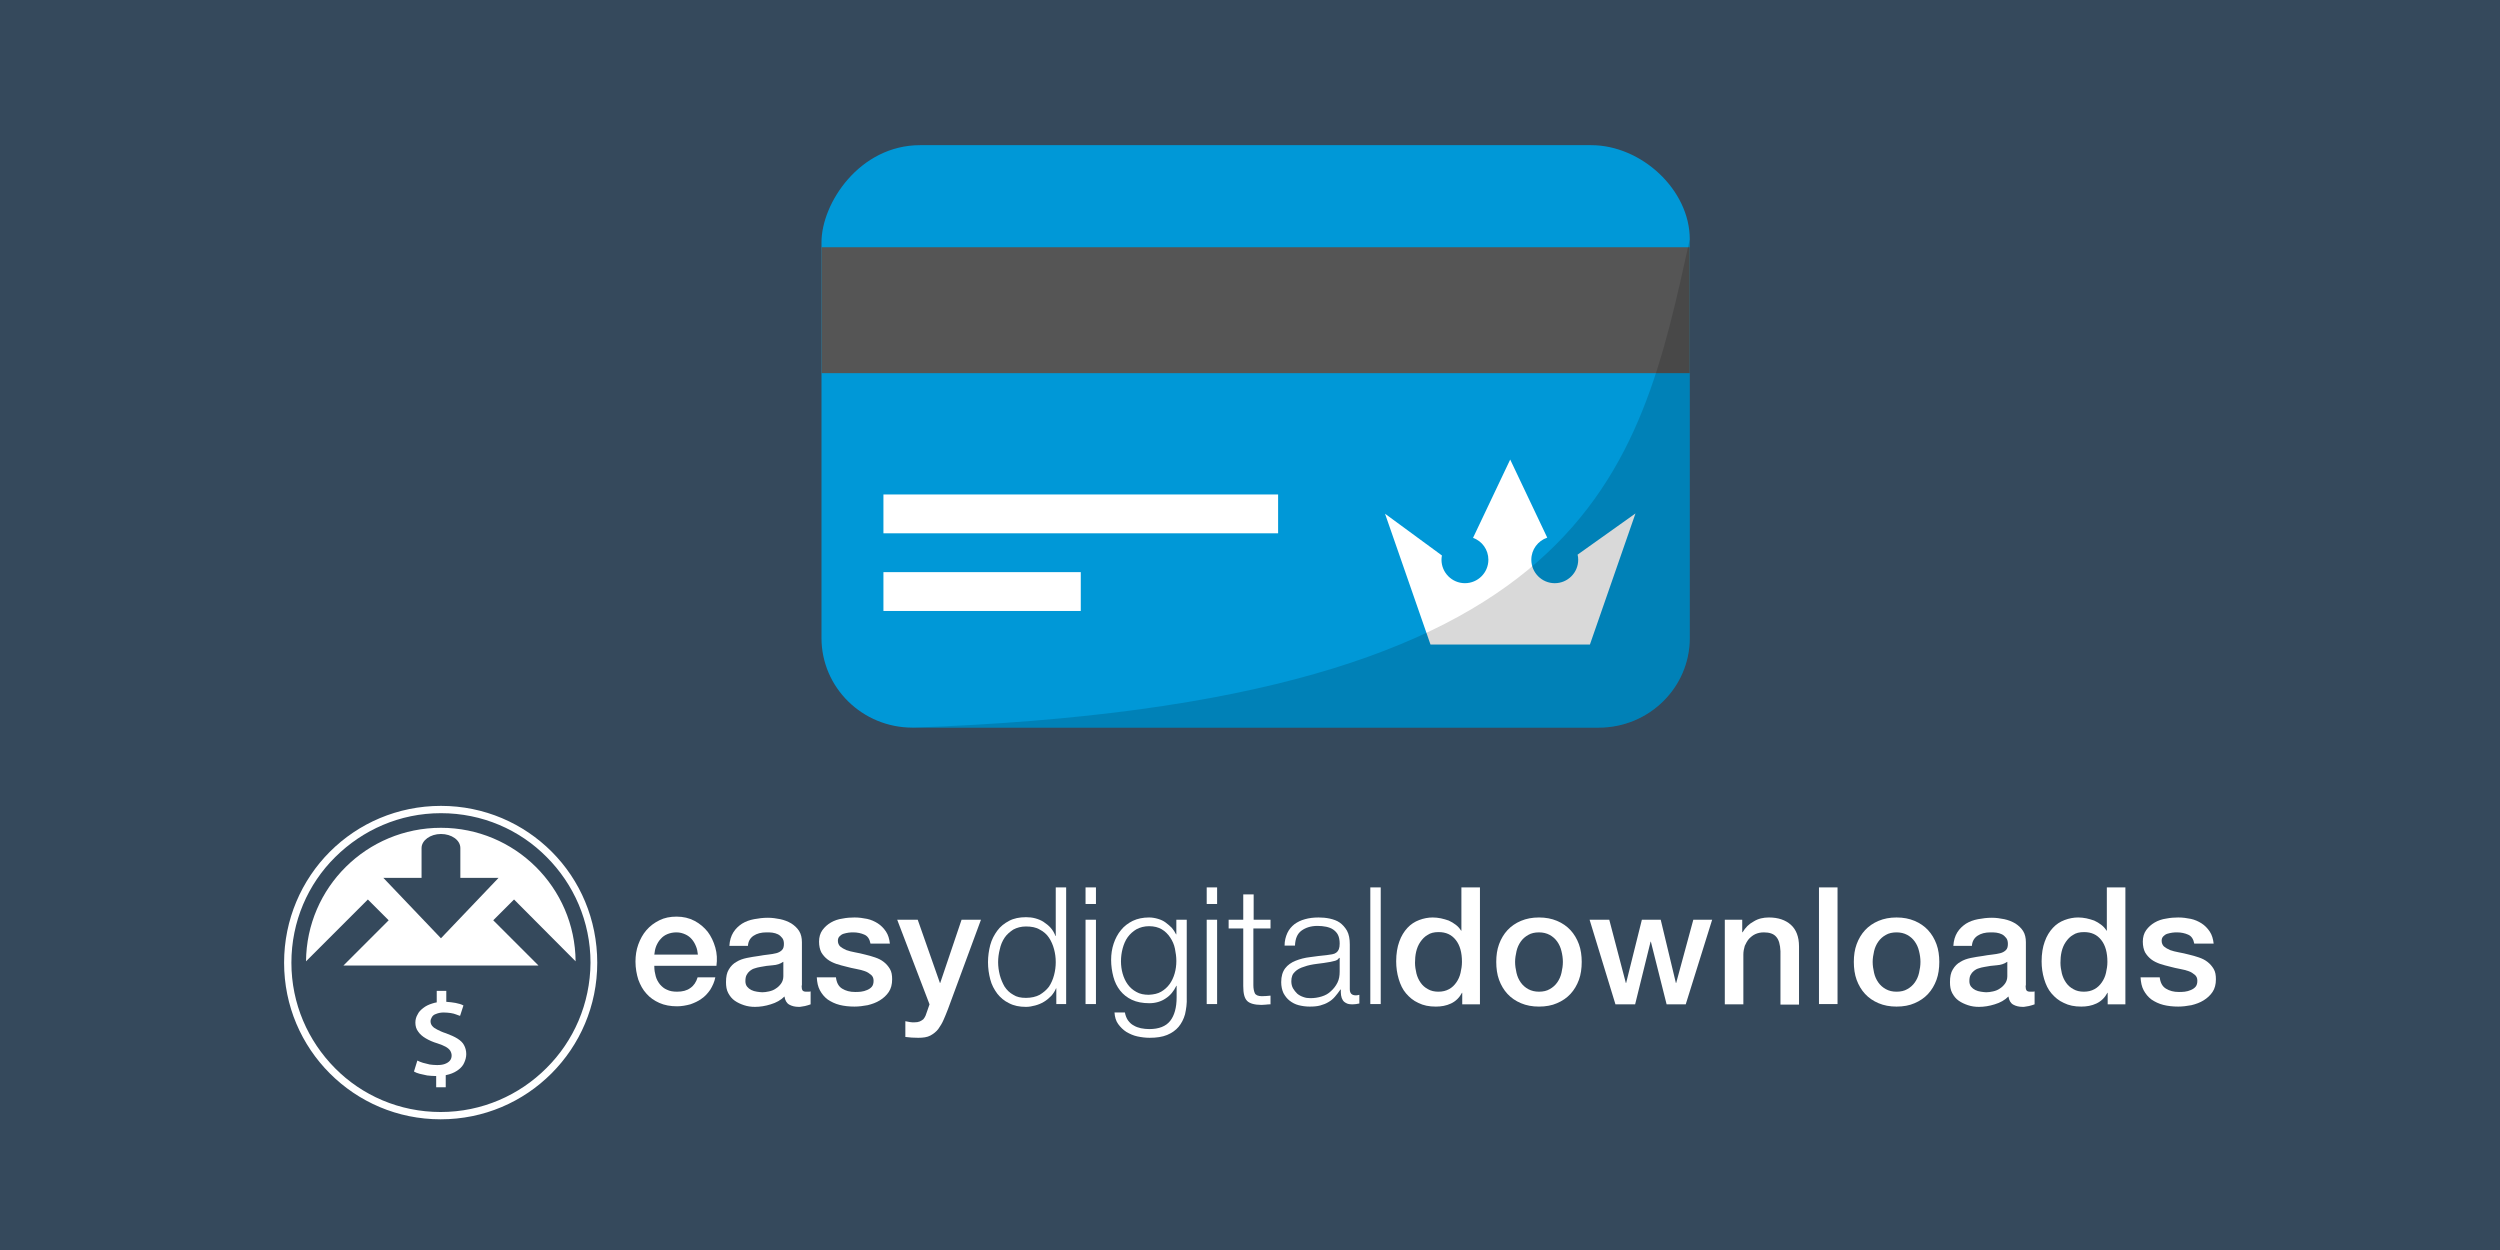 <?xml version="1.0" encoding="UTF-8" standalone="no"?>
<svg
   xmlns:dc="http://purl.org/dc/elements/1.1/"
   xmlns:cc="http://creativecommons.org/ns#"
   xmlns:rdf="http://www.w3.org/1999/02/22-rdf-syntax-ns#"
   xmlns:svg="http://www.w3.org/2000/svg"
   xmlns="http://www.w3.org/2000/svg"
   xmlns:sodipodi="http://sodipodi.sourceforge.net/DTD/sodipodi-0.dtd"
   xmlns:inkscape="http://www.inkscape.org/namespaces/inkscape"
   width="1000"
   height="500"
   viewBox="0 0 880000 220000"
   version="1.1"
   xml:space="preserve"
   style="clip-rule:evenodd;fill-rule:evenodd;stroke-linejoin:round;stroke-miterlimit:1.414"
   id="svg55"
   sodipodi:docname="edd-points-gateway.svg"
   inkscape:version="0.92.3 (2405546, 2018-03-11)"
   inkscape:export-xdpi="109.09091"
   inkscape:export-ydpi="109.09091"><defs
     id="defs59" /><sodipodi:namedview
     pagecolor="#ffffff"
     bordercolor="#666666"
     borderopacity="1"
     objecttolerance="10"
     gridtolerance="10"
     guidetolerance="10"
     inkscape:pageopacity="0"
     inkscape:pageshadow="2"
     inkscape:window-width="1920"
     inkscape:window-height="1012"
     id="namedview57"
     showgrid="false"
     inkscape:snap-bbox="false"
     inkscape:zoom="0.70710678"
     inkscape:cx="249.91708"
     inkscape:cy="326.80668"
     inkscape:window-x="-8"
     inkscape:window-y="-8"
     inkscape:window-maximized="1"
     inkscape:current-layer="EDD"
     units="px"
     showguides="true"
     inkscape:guide-bbox="true" /><g
     id="EDD"
     transform="translate(0,439120)"><rect
       x="0"
       y="-549120"
       width="880000"
       height="440000"
       style="fill:#35495c;stroke-width:1;fill-opacity:1"
       id="rect2"
       inkscape:export-xdpi="96"
       inkscape:export-ydpi="96" /><g
       transform="matrix(989.523,0,0,989.523,100000,-380286)"
       id="g10"
       style="stroke-width:0.001"
       inkscape:export-xdpi="96"
       inkscape:export-ydpi="96"><path
         d="m 95.2,132.35 c -10.1,-10.1 -24,-16.3 -39.4,-16.3 -15.4,0 -29.4,6.2 -39.5,16.3 -10.1,10.1 -16.3,24.1 -16.3,39.5 0,15.4 6.2,29.3 16.3,39.4 10.1,10.1 24,16.3 39.4,16.3 15.4,0 29.3,-6.2 39.4,-16.3 10.1,-10.1 16.3,-24 16.3,-39.4 0,-15.4 -6.1,-29.4 -16.2,-39.5 z m -1.9,77 c -9.6,9.6 -22.9,15.6 -37.6,15.6 -14.7,0 -28,-5.9 -37.6,-15.6 -9.6,-9.7 -15.5,-22.9 -15.5,-37.5 0,-14.7 5.9,-28 15.6,-37.6 9.7,-9.6 22.9,-15.6 37.6,-15.6 14.7,0 28,5.9 37.6,15.6 9.6,9.6 15.6,22.9 15.6,37.6 -0.1,14.6 -6,27.9 -15.7,37.5 z"
         style="fill:#ffffff;fill-rule:nonzero;stroke-width:0.001"
         id="path4"
         inkscape:connector-curvature="0" /><path
         d="m 103.7,171.35 c -0.2,-26.3 -21.6,-47.5 -47.9,-47.5 -26.4,0 -47.8,21.2 -48,47.5 l 22,-22 7.4,7.4 -16.1,16.1 h 69.4 l -16.1,-16.1 7.4,-7.4 z m -47.9,-8.2 -20.5,-21.5 h 13.6 v -10.6 c 0,-2.7 3.1,-5 6.9,-5 3.8,0 6.9,2.2 6.9,5 v 10.6 h 13.6 z"
         style="fill:#ffffff;fill-opacity:1;fill-rule:nonzero;stroke-width:0.001"
         id="path6"
         inkscape:connector-curvature="0" /><path
         d="m 61.7,198.85 c -1.1,-0.7 -2.5,-1.3 -4.1,-1.9 -1.3,-0.4 -2.3,-0.9 -3.1,-1.3 -0.8,-0.4 -1.4,-0.8 -1.8,-1.3 -0.4,-0.5 -0.6,-1 -0.6,-1.7 0,-0.5 0.2,-1 0.5,-1.5 0.3,-0.5 0.8,-0.9 1.5,-1.1 0.7,-0.3 1.6,-0.5 2.7,-0.5 0.9,0 1.7,0.1 2.5,0.2 0.7,0.1 1.4,0.3 1.9,0.5 0.6,0.2 1,0.4 1.4,0.5 l 1.2,-3.7 c -0.7,-0.4 -1.7,-0.7 -2.8,-0.9 -1,-0.2 -2.1,-0.3 -3.3,-0.4 v -3.9 h -3.4 v 4.1 c -0.5,0.1 -1.1,0.2 -1.6,0.4 -1.3,0.4 -2.3,0.9 -3.2,1.6 -0.9,0.7 -1.6,1.4 -2,2.3 -0.5,0.8 -0.8,1.8 -0.8,2.9 0,1.2 0.3,2.3 1,3.2 0.6,0.9 1.5,1.7 2.7,2.4 1.2,0.7 2.5,1.3 4.2,1.8 1.2,0.4 2.2,0.8 2.9,1.2 0.7,0.4 1.3,0.9 1.6,1.4 0.3,0.5 0.5,1.1 0.5,1.7 0,0.7 -0.2,1.3 -0.6,1.8 -0.4,0.5 -1,0.9 -1.8,1.2 -0.8,0.3 -1.7,0.4 -2.8,0.4 -0.9,0 -1.8,-0.1 -2.6,-0.2 -0.8,-0.2 -1.6,-0.4 -2.4,-0.6 -0.7,-0.2 -1.4,-0.5 -2,-0.8 l -1.2,3.9 c 0.5,0.3 1.2,0.6 2,0.8 0.8,0.2 1.7,0.4 2.7,0.6 1,0.1 2,0.2 3,0.2 h 0.2 v 4 h 3.4 v -4.3 c 0.4,-0.1 0.8,-0.2 1.2,-0.3 1.4,-0.4 2.5,-1 3.4,-1.7 0.9,-0.7 1.6,-1.5 2,-2.5 0.4,-0.9 0.7,-1.9 0.7,-3 0,-1.2 -0.3,-2.3 -0.8,-3.2 -0.4,-0.8 -1.2,-1.6 -2.3,-2.3 z"
         style="fill:#ffffff;fill-rule:nonzero;stroke-width:0.001"
         id="path8"
         inkscape:connector-curvature="0" /></g><g
       transform="matrix(989.523,0,0,989.523,100000,-380286)"
       id="g52"
       style="stroke-width:0.001"
       inkscape:label="g52"
       inkscape:export-xdpi="96"
       inkscape:export-ydpi="96"><path
         d="m 131.7,173.25 c 0,1.2 0.2,2.3 0.5,3.4 0.3,1.1 0.8,2 1.5,2.9 0.7,0.8 1.5,1.5 2.5,1.9 1,0.5 2.2,0.7 3.6,0.7 1.9,0 3.5,-0.4 4.7,-1.3 1.2,-0.8 2.1,-2.1 2.6,-3.8 h 6.3 c -0.3,1.6 -1,3.1 -1.8,4.4 -0.9,1.3 -1.9,2.4 -3.1,3.2 -1.2,0.9 -2.6,1.5 -4,2 -1.5,0.4 -3.1,0.7 -4.7,0.7 -2.4,0 -4.5,-0.4 -6.3,-1.2 -1.8,-0.8 -3.4,-1.9 -4.6,-3.3 -1.3,-1.4 -2.2,-3.1 -2.9,-5 -0.6,-1.9 -1,-4.1 -1,-6.4 0,-2.1 0.3,-4.2 1,-6.1 0.7,-1.9 1.6,-3.6 2.9,-5.1 1.3,-1.5 2.8,-2.6 4.6,-3.5 1.8,-0.9 3.8,-1.3 6.1,-1.3 2.4,0 4.5,0.5 6.4,1.5 1.9,1 3.4,2.3 4.7,3.9 1.2,1.6 2.1,3.5 2.7,5.6 0.6,2.1 0.7,4.3 0.4,6.5 h -22.1 z m 15.5,-4.3 c -0.1,-1 -0.3,-2.1 -0.7,-3 -0.4,-1 -0.9,-1.8 -1.5,-2.5 -0.6,-0.7 -1.4,-1.3 -2.3,-1.7 -0.9,-0.4 -1.9,-0.7 -3.1,-0.7 -1.2,0 -2.2,0.2 -3.2,0.6 -1,0.4 -1.8,1 -2.4,1.7 -0.7,0.7 -1.2,1.6 -1.6,2.5 -0.4,1 -0.6,2 -0.7,3.1 z"
         style="fill:#ffffff;fill-rule:nonzero;stroke-width:0.001"
         id="path12"
         inkscape:connector-curvature="0" /><path
         d="m 184.1,179.95 c 0,0.8 0.1,1.4 0.3,1.7 0.2,0.3 0.6,0.5 1.3,0.5 0.2,0 0.4,0 0.7,0 0.3,0 0.6,0 0.9,-0.1 v 4.6 c -0.2,0.1 -0.5,0.2 -0.9,0.3 -0.4,0.1 -0.7,0.2 -1.1,0.3 -0.4,0.1 -0.8,0.1 -1.2,0.2 -0.4,0.1 -0.7,0.1 -1,0.1 -1.4,0 -2.5,-0.3 -3.4,-0.8 -0.9,-0.5 -1.5,-1.5 -1.7,-2.9 -1.3,1.3 -2.9,2.2 -4.9,2.8 -1.9,0.6 -3.8,0.9 -5.6,0.9 -1.4,0 -2.7,-0.2 -3.9,-0.6 -1.2,-0.4 -2.3,-0.9 -3.3,-1.6 -1,-0.7 -1.7,-1.6 -2.3,-2.7 -0.6,-1.1 -0.8,-2.4 -0.8,-3.9 0,-1.9 0.3,-3.4 1,-4.5 0.7,-1.2 1.6,-2.1 2.7,-2.7 1.1,-0.7 2.3,-1.1 3.7,-1.4 1.4,-0.3 2.8,-0.5 4.2,-0.7 1.2,-0.2 2.3,-0.4 3.4,-0.5 1.1,-0.1 2,-0.3 2.9,-0.5 0.8,-0.2 1.5,-0.6 2,-1.1 0.5,-0.5 0.7,-1.2 0.7,-2.2 0,-0.9 -0.2,-1.6 -0.6,-2.1 -0.4,-0.5 -0.9,-1 -1.5,-1.3 -0.6,-0.3 -1.3,-0.5 -2,-0.6 -0.7,-0.1 -1.4,-0.1 -2.1,-0.1 -1.9,0 -3.4,0.4 -4.6,1.2 -1.2,0.8 -1.9,2 -2,3.6 h -6.6 c 0.1,-1.9 0.6,-3.5 1.4,-4.8 0.8,-1.3 1.9,-2.3 3.1,-3.1 1.3,-0.8 2.7,-1.3 4.3,-1.6 1.6,-0.3 3.2,-0.5 4.9,-0.5 1.5,0 2.9,0.2 4.4,0.5 1.4,0.3 2.7,0.8 3.9,1.5 1.1,0.7 2.1,1.6 2.8,2.7 0.7,1.1 1,2.5 1,4 v 15.4 z m -6.6,-8.4 c -1,0.7 -2.2,1.1 -3.7,1.2 -1.5,0.1 -2.9,0.3 -4.4,0.6 -0.7,0.1 -1.4,0.3 -2,0.5 -0.7,0.2 -1.2,0.5 -1.7,0.9 -0.5,0.4 -0.9,0.9 -1.2,1.5 -0.3,0.6 -0.4,1.3 -0.4,2.2 0,0.7 0.2,1.4 0.6,1.9 0.4,0.5 0.9,0.9 1.5,1.2 0.6,0.3 1.3,0.5 2,0.6 0.7,0.1 1.4,0.2 1.9,0.2 0.7,0 1.5,-0.1 2.4,-0.3 0.9,-0.2 1.7,-0.5 2.4,-1 0.8,-0.5 1.4,-1.1 1.9,-1.8 0.5,-0.7 0.8,-1.6 0.8,-2.6 v -5.1 z"
         style="fill:#ffffff;fill-rule:nonzero;stroke-width:0.001"
         id="path14"
         inkscape:connector-curvature="0" /><path
         d="m 196.3,176.95 c 0.2,1.9 0.9,3.3 2.2,4.1 1.3,0.8 2.8,1.2 4.6,1.2 0.6,0 1.3,0 2.1,-0.1 0.8,-0.1 1.5,-0.3 2.2,-0.6 0.7,-0.3 1.3,-0.7 1.7,-1.2 0.4,-0.5 0.6,-1.2 0.6,-2.1 0,-0.9 -0.3,-1.6 -0.9,-2.1 -0.6,-0.5 -1.3,-1 -2.2,-1.3 -0.9,-0.3 -1.9,-0.6 -3.1,-0.8 -1.2,-0.2 -2.3,-0.5 -3.5,-0.8 -1.2,-0.3 -2.4,-0.6 -3.6,-1 -1.1,-0.4 -2.2,-0.9 -3.1,-1.6 -0.9,-0.7 -1.6,-1.5 -2.2,-2.5 -0.5,-1 -0.8,-2.3 -0.8,-3.8 0,-1.6 0.4,-3 1.2,-4.1 0.8,-1.1 1.8,-2 3,-2.7 1.2,-0.7 2.6,-1.2 4.1,-1.4 1.5,-0.3 2.9,-0.4 4.3,-0.4 1.6,0 3,0.2 4.5,0.5 1.4,0.3 2.7,0.9 3.8,1.6 1.1,0.7 2.1,1.7 2.9,2.9 0.8,1.2 1.2,2.6 1.4,4.3 h -6.9 c -0.3,-1.6 -1,-2.7 -2.2,-3.2 -1.1,-0.5 -2.5,-0.8 -3.9,-0.8 -0.5,0 -1,0 -1.7,0.1 -0.6,0.1 -1.2,0.2 -1.8,0.4 -0.6,0.2 -1,0.5 -1.4,0.9 -0.4,0.4 -0.6,0.9 -0.6,1.6 0,0.8 0.3,1.5 0.8,2 0.6,0.5 1.3,0.9 2.2,1.3 0.9,0.3 1.9,0.6 3.1,0.8 1.2,0.2 2.4,0.5 3.6,0.8 1.2,0.3 2.4,0.6 3.5,1 1.2,0.4 2.2,0.9 3.1,1.6 0.9,0.7 1.6,1.5 2.2,2.5 0.6,1 0.8,2.2 0.8,3.7 0,1.8 -0.4,3.3 -1.2,4.5 -0.8,1.2 -1.9,2.2 -3.2,3 -1.3,0.8 -2.7,1.3 -4.3,1.7 -1.6,0.3 -3.2,0.5 -4.7,0.5 -1.9,0 -3.7,-0.2 -5.3,-0.6 -1.6,-0.4 -3,-1.1 -4.2,-1.9 -1.2,-0.9 -2.1,-2 -2.8,-3.3 -0.7,-1.3 -1,-2.8 -1.1,-4.6 h 6.8 z"
         style="fill:#ffffff;fill-rule:nonzero;stroke-width:0.001"
         id="path16"
         inkscape:connector-curvature="0" /><path
         d="m 218.1,156.55 h 7.3 l 7.9,22.5 h 0.1 l 7.6,-22.5 h 6.9 l -11.7,31.7 c -0.5,1.4 -1.1,2.7 -1.6,3.9 -0.5,1.2 -1.2,2.3 -1.9,3.3 -0.8,1 -1.7,1.7 -2.8,2.3 -1.1,0.6 -2.6,0.8 -4.3,0.8 -1.6,0 -3.1,-0.1 -4.6,-0.3 v -5.6 c 0.5,0.1 1.1,0.2 1.6,0.3 0.5,0.1 1,0.1 1.6,0.1 0.8,0 1.4,-0.1 1.9,-0.3 0.5,-0.2 0.9,-0.5 1.3,-0.8 0.3,-0.4 0.6,-0.8 0.8,-1.3 0.2,-0.5 0.4,-1.1 0.6,-1.7 l 0.8,-2.3 z"
         style="fill:#ffffff;fill-rule:nonzero;stroke-width:0.001"
         id="path18"
         inkscape:connector-curvature="0" /><path
         d="m 274.7,186.65 v -5.7 h -0.1 c -0.4,1 -1,1.9 -1.7,2.7 -0.8,0.8 -1.6,1.5 -2.6,2.1 -1,0.6 -2,1 -3.1,1.3 -1.1,0.3 -2.2,0.5 -3.3,0.5 -2.3,0 -4.3,-0.4 -6,-1.3 -1.7,-0.8 -3.1,-2 -4.2,-3.4 -1.1,-1.5 -2,-3.1 -2.5,-5.1 -0.5,-1.9 -0.8,-3.9 -0.8,-6.1 0,-2.1 0.3,-4.2 0.8,-6.1 0.5,-1.9 1.4,-3.6 2.5,-5.1 1.1,-1.5 2.5,-2.6 4.2,-3.5 1.7,-0.9 3.7,-1.3 6,-1.3 1.1,0 2.2,0.1 3.3,0.4 1.1,0.3 2.1,0.7 3,1.3 0.9,0.6 1.8,1.3 2.5,2.1 0.7,0.8 1.3,1.8 1.7,2.9 h 0.1 v -17.3 h 3.7 v 41.5 h -3.5 z m -20.1,-10.4 c 0.4,1.5 1,2.9 1.7,4.1 0.8,1.2 1.8,2.2 3.1,2.9 1.2,0.8 2.7,1.1 4.5,1.1 1.9,0 3.6,-0.4 4.9,-1.1 1.3,-0.8 2.4,-1.7 3.3,-2.9 0.8,-1.2 1.4,-2.6 1.8,-4.1 0.4,-1.5 0.6,-3.1 0.6,-4.6 0,-1.6 -0.2,-3.1 -0.6,-4.6 -0.4,-1.5 -1,-2.9 -1.8,-4.1 -0.8,-1.2 -1.9,-2.2 -3.3,-2.9 -1.3,-0.8 -3,-1.1 -4.9,-1.1 -1.7,0 -3.2,0.4 -4.5,1.1 -1.2,0.8 -2.3,1.7 -3.1,2.9 -0.8,1.2 -1.4,2.6 -1.7,4.1 -0.4,1.5 -0.6,3.1 -0.6,4.6 0,1.5 0.2,3 0.6,4.6 z"
         style="fill:#ffffff;fill-rule:nonzero;stroke-width:0.001"
         id="path20"
         inkscape:connector-curvature="0" /><path
         d="m 288.8,145.05 v 5.9 h -3.7 v -5.9 z m 0,11.5 v 30 h -3.7 v -30 z"
         style="fill:#ffffff;fill-rule:nonzero;stroke-width:0.001"
         id="path22"
         inkscape:connector-curvature="0" /><path
         d="m 320.5,190.15 c -0.5,1.8 -1.3,3.3 -2.3,4.5 -1,1.2 -2.4,2.2 -4.1,2.9 -1.7,0.7 -3.8,1 -6.2,1 -1.5,0 -3,-0.2 -4.4,-0.5 -1.4,-0.3 -2.7,-0.9 -3.9,-1.6 -1.1,-0.7 -2.1,-1.7 -2.9,-2.8 -0.8,-1.1 -1.2,-2.5 -1.3,-4.1 h 3.7 c 0.2,1.1 0.6,2.1 1.1,2.8 0.6,0.8 1.2,1.4 2,1.8 0.8,0.5 1.7,0.8 2.6,1 1,0.2 2,0.3 3,0.3 3.4,0 5.9,-1 7.4,-2.9 1.5,-1.9 2.3,-4.7 2.3,-8.4 v -4.1 h -0.1 c -0.9,1.9 -2.1,3.4 -3.8,4.5 -1.6,1.1 -3.6,1.7 -5.8,1.7 -2.4,0 -4.5,-0.4 -6.2,-1.2 -1.7,-0.8 -3.1,-1.9 -4.2,-3.3 -1.1,-1.4 -1.9,-3 -2.4,-4.9 -0.5,-1.9 -0.8,-3.9 -0.8,-6 0,-2.1 0.3,-4 0.9,-5.8 0.6,-1.8 1.5,-3.5 2.6,-4.8 1.1,-1.4 2.6,-2.5 4.2,-3.3 1.7,-0.8 3.6,-1.2 5.8,-1.2 1.1,0 2.2,0.2 3.2,0.5 1,0.3 1.9,0.7 2.7,1.3 0.8,0.6 1.5,1.2 2.2,1.9 0.6,0.7 1.1,1.5 1.5,2.3 h 0.1 v -5.2 h 3.7 v 27.6 c 0.1,2.2 -0.2,4.2 -0.6,6 z m -8.5,-8 c 1.2,-0.7 2.2,-1.6 3,-2.7 0.8,-1.1 1.4,-2.4 1.8,-3.8 0.4,-1.4 0.6,-2.9 0.6,-4.4 0,-1.5 -0.2,-2.9 -0.5,-4.4 -0.3,-1.5 -0.9,-2.8 -1.7,-4 -0.8,-1.2 -1.8,-2.2 -3,-2.9 -1.2,-0.7 -2.7,-1.1 -4.5,-1.1 -1.7,0 -3.2,0.4 -4.5,1.1 -1.2,0.7 -2.3,1.7 -3.1,2.8 -0.8,1.1 -1.4,2.5 -1.8,4 -0.4,1.5 -0.6,3 -0.6,4.6 0,1.5 0.2,3 0.6,4.4 0.4,1.4 1,2.7 1.8,3.8 0.8,1.1 1.8,2 3.1,2.7 1.2,0.7 2.7,1 4.4,1 1.8,-0.1 3.2,-0.4 4.4,-1.1 z"
         style="fill:#ffffff;fill-rule:nonzero;stroke-width:0.001"
         id="path24"
         inkscape:connector-curvature="0" /><path
         d="m 331.9,145.05 v 5.9 h -3.7 v -5.9 z m 0,11.5 v 30 h -3.7 v -30 z"
         style="fill:#ffffff;fill-rule:nonzero;stroke-width:0.001"
         id="path26"
         inkscape:connector-curvature="0" /><path
         d="m 350.9,156.55 v 3.1 h -6.1 v 20.2 c 0,1.2 0.2,2.1 0.5,2.8 0.3,0.7 1.2,1.1 2.5,1.1 1,0 2.1,-0.1 3.1,-0.2 v 3.1 c -0.5,0 -1.1,0 -1.6,0.1 -0.5,0 -1.1,0.1 -1.6,0.1 -2.4,0 -4.2,-0.5 -5.1,-1.4 -1,-1 -1.4,-2.7 -1.4,-5.3 v -20.5 H 336 v -3.1 h 5.2 v -9 h 3.7 v 9 z"
         style="fill:#ffffff;fill-rule:nonzero;stroke-width:0.001"
         id="path28"
         inkscape:connector-curvature="0" /><path
         d="m 356.9,161.25 c 0.6,-1.3 1.5,-2.3 2.5,-3.1 1.1,-0.8 2.3,-1.4 3.8,-1.8 1.4,-0.4 3,-0.6 4.8,-0.6 1.3,0 2.6,0.1 4,0.4 1.3,0.3 2.5,0.7 3.5,1.4 1,0.7 1.9,1.7 2.6,2.9 0.7,1.3 1,2.9 1,4.9 v 15.9 c 0,1.5 0.7,2.2 2.2,2.2 0.4,0 0.8,-0.1 1.2,-0.2 v 3.1 c -0.4,0.1 -0.8,0.1 -1.1,0.2 -0.3,0 -0.7,0.1 -1.3,0.1 -0.9,0 -1.7,-0.1 -2.2,-0.4 -0.6,-0.3 -1,-0.6 -1.3,-1.1 -0.3,-0.5 -0.5,-1 -0.6,-1.7 -0.1,-0.6 -0.1,-1.3 -0.1,-2.1 h -0.1 c -0.7,1 -1.3,1.8 -2,2.6 -0.7,0.8 -1.4,1.4 -2.3,1.9 -0.8,0.5 -1.8,0.9 -2.9,1.2 -1.1,0.3 -2.3,0.4 -3.8,0.4 -1.4,0 -2.7,-0.2 -3.9,-0.5 -1.2,-0.3 -2.3,-0.9 -3.2,-1.6 -0.9,-0.7 -1.6,-1.6 -2.2,-2.7 -0.5,-1.1 -0.8,-2.4 -0.8,-3.9 0,-2.1 0.5,-3.7 1.4,-4.9 0.9,-1.2 2.2,-2.1 3.7,-2.7 1.5,-0.6 3.3,-1.1 5.2,-1.3 1.9,-0.3 3.9,-0.5 5.8,-0.7 0.8,-0.1 1.5,-0.2 2,-0.3 0.6,-0.1 1.1,-0.3 1.5,-0.6 0.4,-0.3 0.7,-0.7 0.9,-1.2 0.2,-0.5 0.3,-1.2 0.3,-2 0,-1.2 -0.2,-2.3 -0.6,-3.1 -0.4,-0.8 -1,-1.4 -1.7,-1.9 -0.7,-0.5 -1.6,-0.8 -2.5,-1 -1,-0.2 -2,-0.3 -3.1,-0.3 -2.3,0 -4.2,0.6 -5.7,1.7 -1.5,1.1 -2.2,2.9 -2.3,5.3 h -3.7 c 0,-1.7 0.4,-3.2 1,-4.5 z m 18.3,9 c -0.2,0.4 -0.7,0.7 -1.3,0.9 -0.7,0.2 -1.2,0.3 -1.7,0.4 -1.6,0.3 -3.2,0.5 -4.8,0.7 -1.6,0.2 -3.2,0.5 -4.5,1 -1.4,0.4 -2.5,1 -3.3,1.8 -0.9,0.8 -1.3,1.9 -1.3,3.4 0,0.9 0.2,1.8 0.6,2.5 0.4,0.7 0.9,1.3 1.5,1.9 0.6,0.5 1.3,0.9 2.2,1.2 0.8,0.3 1.6,0.4 2.5,0.4 1.4,0 2.7,-0.2 4,-0.6 1.3,-0.4 2.4,-1 3.3,-1.9 0.9,-0.8 1.7,-1.8 2.3,-3 0.6,-1.2 0.8,-2.5 0.8,-4 v -4.8 h -0.3 z"
         style="fill:#ffffff;fill-rule:nonzero;stroke-width:0.001"
         id="path30"
         inkscape:connector-curvature="0" /><rect
         x="386.4"
         y="145.05"
         width="3.7"
         height="41.5"
         style="fill:#ffffff;fill-rule:nonzero;stroke-width:0.001"
         id="rect32" /><path
         d="m 425.4,186.65 h -6.3 v -4.1 H 419 c -0.9,1.7 -2.2,3 -3.9,3.8 -1.7,0.8 -3.5,1.1 -5.4,1.1 -2.4,0 -4.4,-0.4 -6.2,-1.3 -1.8,-0.8 -3.2,-2 -4.4,-3.4 -1.2,-1.4 -2,-3.1 -2.6,-5.1 -0.6,-2 -0.9,-4.1 -0.9,-6.3 0,-2.7 0.4,-5.1 1.1,-7 0.7,-2 1.7,-3.6 2.9,-4.9 1.2,-1.3 2.6,-2.2 4.2,-2.8 1.6,-0.6 3.2,-0.9 4.8,-0.9 0.9,0 1.9,0.1 2.9,0.3 1,0.2 1.9,0.5 2.8,0.8 0.9,0.4 1.7,0.9 2.5,1.5 0.8,0.6 1.4,1.3 1.9,2.1 h 0.1 v -15.4 h 6.6 z m -23.1,-14.8 c 0,1.3 0.2,2.5 0.5,3.8 0.3,1.2 0.8,2.3 1.5,3.3 0.7,1 1.5,1.7 2.6,2.3 1,0.6 2.3,0.9 3.7,0.9 1.5,0 2.7,-0.3 3.8,-0.9 1.1,-0.6 1.9,-1.4 2.6,-2.4 0.7,-1 1.2,-2.1 1.5,-3.4 0.3,-1.3 0.5,-2.6 0.5,-3.9 0,-3.3 -0.7,-5.9 -2.2,-7.8 -1.5,-1.9 -3.5,-2.8 -6.1,-2.8 -1.6,0 -2.9,0.3 -3.9,1 -1.1,0.6 -1.9,1.5 -2.6,2.5 -0.7,1 -1.2,2.2 -1.5,3.5 -0.3,1.3 -0.4,2.6 -0.4,3.9 z"
         style="fill:#ffffff;fill-rule:nonzero;stroke-width:0.001"
         id="path34"
         inkscape:connector-curvature="0" /><path
         d="m 446.4,187.45 c -2.4,0 -4.5,-0.4 -6.4,-1.2 -1.9,-0.8 -3.5,-1.9 -4.8,-3.3 -1.3,-1.4 -2.3,-3.1 -3,-5 -0.7,-1.9 -1,-4.1 -1,-6.4 0,-2.3 0.3,-4.4 1,-6.3 0.7,-1.9 1.7,-3.6 3,-5 1.3,-1.4 2.9,-2.5 4.8,-3.3 1.9,-0.8 4,-1.2 6.4,-1.2 2.4,0 4.5,0.4 6.4,1.2 1.9,0.8 3.5,1.9 4.8,3.3 1.3,1.4 2.3,3.1 3,5 0.7,1.9 1,4.1 1,6.3 0,2.3 -0.3,4.5 -1,6.4 -0.7,1.9 -1.7,3.6 -3,5 -1.3,1.4 -2.9,2.5 -4.8,3.3 -1.8,0.8 -4,1.2 -6.4,1.2 z m 0,-5.3 c 1.5,0 2.8,-0.3 3.8,-0.9 1.1,-0.6 2,-1.4 2.7,-2.4 0.7,-1 1.2,-2.1 1.5,-3.4 0.3,-1.3 0.5,-2.6 0.5,-3.9 0,-1.3 -0.2,-2.6 -0.5,-3.8 -0.3,-1.3 -0.8,-2.4 -1.5,-3.4 -0.7,-1 -1.6,-1.8 -2.7,-2.4 -1.1,-0.6 -2.4,-0.9 -3.8,-0.9 -1.5,0 -2.8,0.3 -3.8,0.9 -1.1,0.6 -2,1.4 -2.7,2.4 -0.7,1 -1.2,2.1 -1.5,3.4 -0.3,1.3 -0.5,2.6 -0.5,3.8 0,1.3 0.2,2.6 0.5,3.9 0.3,1.3 0.8,2.4 1.5,3.4 0.7,1 1.6,1.8 2.7,2.4 1.1,0.6 2.4,0.9 3.8,0.9 z"
         style="fill:#ffffff;fill-rule:nonzero;stroke-width:0.001"
         id="path36"
         inkscape:connector-curvature="0" /><path
         d="m 464.4,156.55 h 7 l 5.9,22.5 h 0.1 l 5.6,-22.5 h 6.7 l 5.4,22.5 h 0.1 l 6.1,-22.5 h 6.7 l -9.4,30.1 h -6.8 l -5.6,-22.3 h -0.1 l -5.5,22.3 h -7 z"
         style="fill:#ffffff;fill-rule:nonzero;stroke-width:0.001"
         id="path38"
         inkscape:connector-curvature="0" /><path
         d="m 512.4,156.55 h 6.3 v 4.4 l 0.1,0.1 c 1,-1.7 2.3,-3 4,-3.9 1.6,-1 3.4,-1.4 5.4,-1.4 3.3,0 5.9,0.9 7.8,2.6 1.9,1.7 2.9,4.3 2.9,7.7 v 20.7 h -6.6 v -19 c -0.1,-2.4 -0.6,-4.1 -1.5,-5.1 -0.9,-1.1 -2.4,-1.6 -4.4,-1.6 -1.1,0 -2.1,0.2 -3,0.6 -0.9,0.4 -1.6,1 -2.3,1.7 -0.6,0.7 -1.1,1.6 -1.5,2.5 -0.3,1 -0.5,2 -0.5,3.1 v 17.7 h -6.6 v -30.1 z"
         style="fill:#ffffff;fill-rule:nonzero;stroke-width:0.001"
         id="path40"
         inkscape:connector-curvature="0" /><rect
         x="546"
         y="145.05"
         width="6.6"
         height="41.5"
         style="fill:#ffffff;fill-rule:nonzero;stroke-width:0.001"
         id="rect42" /><path
         d="m 573.6,187.45 c -2.4,0 -4.5,-0.4 -6.4,-1.2 -1.9,-0.8 -3.5,-1.9 -4.8,-3.3 -1.3,-1.4 -2.3,-3.1 -3,-5 -0.7,-1.9 -1,-4.1 -1,-6.4 0,-2.3 0.3,-4.4 1,-6.3 0.7,-1.9 1.7,-3.6 3,-5 1.3,-1.4 2.9,-2.5 4.8,-3.3 1.9,-0.8 4,-1.2 6.4,-1.2 2.4,0 4.5,0.4 6.4,1.2 1.9,0.8 3.5,1.9 4.8,3.3 1.3,1.4 2.3,3.1 3,5 0.7,1.9 1,4.1 1,6.3 0,2.3 -0.3,4.5 -1,6.4 -0.7,1.9 -1.7,3.6 -3,5 -1.3,1.4 -2.9,2.5 -4.8,3.3 -1.8,0.8 -4,1.2 -6.4,1.2 z m 0,-5.3 c 1.5,0 2.8,-0.3 3.8,-0.9 1.1,-0.6 2,-1.4 2.7,-2.4 0.7,-1 1.2,-2.1 1.5,-3.4 0.3,-1.3 0.5,-2.6 0.5,-3.9 0,-1.3 -0.2,-2.6 -0.5,-3.8 -0.3,-1.3 -0.8,-2.4 -1.5,-3.4 -0.7,-1 -1.6,-1.8 -2.7,-2.4 -1.1,-0.6 -2.4,-0.9 -3.8,-0.9 -1.5,0 -2.8,0.3 -3.8,0.9 -1.1,0.6 -2,1.4 -2.7,2.4 -0.7,1 -1.2,2.1 -1.5,3.4 -0.3,1.3 -0.5,2.6 -0.5,3.8 0,1.3 0.2,2.6 0.5,3.9 0.3,1.3 0.8,2.4 1.5,3.4 0.7,1 1.6,1.8 2.7,2.4 1.1,0.6 2.3,0.9 3.8,0.9 z"
         style="fill:#ffffff;fill-rule:nonzero;stroke-width:0.001"
         id="path44"
         inkscape:connector-curvature="0" /><path
         d="m 619.5,179.95 c 0,0.8 0.1,1.4 0.3,1.7 0.2,0.3 0.6,0.5 1.3,0.5 0.2,0 0.4,0 0.7,0 0.3,0 0.6,0 0.9,-0.1 v 4.6 c -0.2,0.1 -0.5,0.2 -0.9,0.3 -0.4,0.1 -0.7,0.2 -1.1,0.3 -0.4,0.1 -0.8,0.1 -1.2,0.2 -0.4,0.1 -0.7,0.1 -1,0.1 -1.4,0 -2.5,-0.3 -3.4,-0.8 -0.9,-0.5 -1.5,-1.5 -1.7,-2.9 -1.3,1.3 -2.9,2.2 -4.9,2.8 -1.9,0.6 -3.8,0.9 -5.6,0.9 -1.4,0 -2.7,-0.2 -3.9,-0.6 -1.2,-0.4 -2.3,-0.9 -3.3,-1.6 -1,-0.7 -1.7,-1.6 -2.3,-2.7 -0.6,-1.1 -0.8,-2.4 -0.8,-3.9 0,-1.9 0.3,-3.4 1,-4.5 0.7,-1.2 1.6,-2.1 2.7,-2.7 1.1,-0.7 2.3,-1.1 3.7,-1.4 1.4,-0.3 2.8,-0.5 4.2,-0.7 1.2,-0.2 2.3,-0.4 3.4,-0.5 1.1,-0.1 2,-0.3 2.9,-0.5 0.8,-0.2 1.5,-0.6 2,-1.1 0.5,-0.5 0.7,-1.2 0.7,-2.2 0,-0.9 -0.2,-1.6 -0.6,-2.1 -0.4,-0.5 -0.9,-1 -1.5,-1.3 -0.6,-0.3 -1.3,-0.5 -2,-0.6 -0.7,-0.1 -1.4,-0.1 -2.1,-0.1 -1.9,0 -3.4,0.4 -4.6,1.2 -1.2,0.8 -1.9,2 -2,3.6 h -6.6 c 0.1,-1.9 0.6,-3.5 1.4,-4.8 0.8,-1.3 1.9,-2.3 3.1,-3.1 1.3,-0.8 2.7,-1.3 4.3,-1.6 1.6,-0.3 3.2,-0.5 4.9,-0.5 1.5,0 2.9,0.2 4.4,0.5 1.4,0.3 2.7,0.8 3.9,1.5 1.1,0.7 2.1,1.6 2.8,2.7 0.7,1.1 1,2.5 1,4 v 15.4 z m -6.6,-8.4 c -1,0.7 -2.2,1.1 -3.7,1.2 -1.5,0.1 -2.9,0.3 -4.4,0.6 -0.7,0.1 -1.4,0.3 -2,0.5 -0.7,0.2 -1.2,0.5 -1.7,0.9 -0.5,0.4 -0.9,0.9 -1.2,1.5 -0.3,0.6 -0.4,1.3 -0.4,2.2 0,0.7 0.2,1.4 0.6,1.9 0.4,0.5 0.9,0.9 1.5,1.2 0.6,0.3 1.3,0.5 2,0.6 0.7,0.1 1.4,0.2 1.9,0.2 0.7,0 1.5,-0.1 2.4,-0.3 0.9,-0.2 1.7,-0.5 2.4,-1 0.8,-0.5 1.4,-1.1 1.9,-1.8 0.5,-0.7 0.8,-1.6 0.8,-2.6 v -5.1 z"
         style="fill:#ffffff;fill-rule:nonzero;stroke-width:0.001"
         id="path46"
         inkscape:connector-curvature="0" /><path
         d="m 655,186.65 h -6.3 v -4.1 h -0.1 c -0.9,1.7 -2.2,3 -3.9,3.8 -1.7,0.8 -3.5,1.1 -5.4,1.1 -2.4,0 -4.4,-0.4 -6.2,-1.3 -1.8,-0.8 -3.2,-2 -4.4,-3.4 -1.2,-1.4 -2,-3.1 -2.6,-5.1 -0.6,-2 -0.9,-4.1 -0.9,-6.3 0,-2.7 0.4,-5.1 1.1,-7 0.7,-2 1.7,-3.6 2.9,-4.9 1.2,-1.3 2.6,-2.2 4.2,-2.8 1.6,-0.6 3.2,-0.9 4.8,-0.9 0.9,0 1.9,0.1 2.9,0.3 1,0.2 1.9,0.5 2.8,0.8 0.9,0.4 1.7,0.9 2.5,1.5 0.8,0.6 1.4,1.3 1.9,2.1 h 0.1 v -15.4 h 6.6 z m -23.1,-14.8 c 0,1.3 0.2,2.5 0.5,3.8 0.3,1.2 0.8,2.3 1.5,3.3 0.7,1 1.5,1.7 2.6,2.3 1,0.6 2.3,0.9 3.7,0.9 1.5,0 2.7,-0.3 3.8,-0.9 1.1,-0.6 1.9,-1.4 2.6,-2.4 0.7,-1 1.2,-2.1 1.5,-3.4 0.3,-1.3 0.5,-2.6 0.5,-3.9 0,-3.3 -0.7,-5.9 -2.2,-7.8 -1.5,-1.9 -3.5,-2.8 -6.1,-2.8 -1.6,0 -2.9,0.3 -3.9,1 -1.1,0.6 -1.9,1.5 -2.6,2.5 -0.7,1 -1.2,2.2 -1.5,3.5 -0.3,1.3 -0.4,2.6 -0.4,3.9 z"
         style="fill:#ffffff;fill-rule:nonzero;stroke-width:0.001"
         id="path48"
         inkscape:connector-curvature="0" /><path
         d="m 667.2,176.95 c 0.2,1.9 0.9,3.3 2.2,4.1 1.3,0.8 2.8,1.2 4.6,1.2 0.6,0 1.3,0 2.1,-0.1 0.8,-0.1 1.5,-0.3 2.2,-0.6 0.7,-0.3 1.3,-0.7 1.7,-1.2 0.4,-0.5 0.6,-1.2 0.6,-2.1 0,-0.9 -0.3,-1.6 -0.9,-2.1 -0.6,-0.5 -1.3,-1 -2.2,-1.3 -0.9,-0.3 -1.9,-0.6 -3.1,-0.8 -1.2,-0.2 -2.3,-0.5 -3.5,-0.8 -1.2,-0.3 -2.4,-0.6 -3.6,-1 -1.1,-0.4 -2.2,-0.9 -3.1,-1.6 -0.9,-0.7 -1.6,-1.5 -2.2,-2.5 -0.5,-1 -0.8,-2.3 -0.8,-3.8 0,-1.6 0.4,-3 1.2,-4.1 0.8,-1.1 1.8,-2 3,-2.7 1.2,-0.7 2.6,-1.2 4.1,-1.4 1.5,-0.3 2.9,-0.4 4.3,-0.4 1.6,0 3,0.2 4.5,0.5 1.4,0.3 2.7,0.9 3.8,1.6 1.1,0.7 2.1,1.7 2.9,2.9 0.8,1.2 1.2,2.6 1.4,4.3 h -6.9 c -0.3,-1.6 -1,-2.7 -2.2,-3.2 -1.1,-0.5 -2.5,-0.8 -3.9,-0.8 -0.5,0 -1,0 -1.7,0.1 -0.6,0.1 -1.2,0.2 -1.8,0.4 -0.6,0.2 -1,0.5 -1.4,0.9 -0.4,0.4 -0.6,0.9 -0.6,1.6 0,0.8 0.3,1.5 0.8,2 0.6,0.5 1.3,0.9 2.2,1.3 0.9,0.3 1.9,0.6 3.1,0.8 1.2,0.2 2.4,0.5 3.6,0.8 1.2,0.3 2.4,0.6 3.5,1 1.2,0.4 2.2,0.9 3.1,1.6 0.9,0.7 1.6,1.5 2.2,2.5 0.6,1 0.8,2.2 0.8,3.7 0,1.8 -0.4,3.3 -1.2,4.5 -0.8,1.2 -1.9,2.2 -3.2,3 -1.3,0.8 -2.7,1.3 -4.3,1.7 -1.6,0.3 -3.2,0.5 -4.7,0.5 -1.9,0 -3.7,-0.2 -5.3,-0.6 -1.6,-0.4 -3,-1.1 -4.2,-1.9 -1.2,-0.9 -2.1,-2 -2.8,-3.3 -0.7,-1.3 -1,-2.8 -1.1,-4.6 h 6.8 z"
         style="fill:#ffffff;fill-rule:nonzero;stroke-width:0.001"
         id="path50"
         inkscape:connector-curvature="0" /></g><g
       id="g4530"
       transform="matrix(6946.303,0,0,6834.419,268325.26,-566368.33)"
       style="stroke-width:0.001"
       inkscape:export-xdpi="96"
       inkscape:export-ydpi="96"><path
         id="path6-2"
         stroke-miterlimit="10"
         d="m 42,10 c 0,0 -29.397,0 -34,0 -3.076,0 -5,3 -5,5 V 35.384 C 3,37.934 5.066,40 7.616,40 H 42.384 C 44.933,40 47,37.934 47,35.384 V 14.846 C 47,12.299 44.549,10 42,10 Z"
         inkscape:connector-curvature="0"
         style="opacity:1;fill:#0098d7;fill-opacity:1;stroke:#ffffff;stroke-width:0.001;stroke-linecap:round;stroke-linejoin:round;stroke-miterlimit:10;stroke-dasharray:none;stroke-opacity:1"
         sodipodi:insensitive="true" /><path
         style="clip-rule:evenodd;fill:#555555;fill-opacity:1;fill-rule:evenodd;stroke-width:0.001;stroke-linejoin:round;stroke-miterlimit:1.414"
         d="M 3,15.258 H 47 v 6.485 H 3 Z"
         id="rect8-1"
         inkscape:connector-curvature="0"
         sodipodi:nodetypes="ccccc" /><rect
         y="27.991"
         x="6.139"
         height="2"
         width="20"
         id="rect4492-0"
         style="clip-rule:evenodd;opacity:1;fill:#ffffff;fill-opacity:1;fill-rule:evenodd;stroke:none;stroke-width:0.006;stroke-linejoin:round;stroke-miterlimit:1.414;stroke-dasharray:none;stroke-opacity:1;paint-order:fill markers stroke" /><rect
         y="31.991"
         x="6.139"
         height="2"
         width="10"
         id="rect4494-4"
         style="clip-rule:evenodd;opacity:1;fill:#ffffff;fill-opacity:1;fill-rule:evenodd;stroke:none;stroke-width:0.004;stroke-linejoin:round;stroke-miterlimit:1.414;stroke-dasharray:none;stroke-opacity:1;paint-order:fill markers stroke" /><g
         style="clip-rule:evenodd;fill-rule:evenodd;stroke-width:0.001;stroke-linejoin:round;stroke-miterlimit:1.414"
         id="g1301-9"
         transform="matrix(0.127,0,0,0.129,-56.135,44.273)"><g
           transform="translate(-85,-140.626)"
           style="fill:#ffffff;fill-opacity:1"
           id="GamiPress-1"><g
             style="fill:#ffffff;fill-opacity:1"
             id="g10-9-3"
             transform="matrix(0.99,0,0,0.99,100,164.834)" /><g
             style="fill:#ffffff;fill-opacity:1"
             id="g52-8-1"
             transform="matrix(0.99,0,0,0.99,100,164.834)" /></g><g
           style="clip-rule:evenodd;fill:#0098d7;fill-opacity:1;fill-rule:evenodd;stroke-width:0.002;stroke-linejoin:round;stroke-miterlimit:1.414"
           transform="matrix(0.66,0,0,0.66,571.954,-370.27)"
           id="g4578-6-3"><g
             style="fill:#0098d7;fill-opacity:1;stroke-width:0.002"
             id="g3-5-1"><g
               style="fill:#0098d7;fill-opacity:1;stroke-width:0.002"
               id="g5-3-6"><path
                 style="fill:#ffffff;fill-opacity:1;stroke-width:0.002"
                 d="m 303.465,460.563 h -96.377 l -27.488,-79.131 34.399,25.252 c -0.172,0.873 -0.264,1.727 -0.264,2.584 0,7.815 6.359,14.175 14.175,14.175 7.812,0 14.175,-6.359 14.175,-14.175 0,-6.091 -3.797,-11.274 -9.273,-13.255 l 22.465,-47.363 22.396,47.239 c -5.627,1.898 -9.629,7.193 -9.629,13.384 0,7.815 6.359,14.175 14.175,14.175 7.81,0 14.175,-6.359 14.175,-14.175 0,-1.036 -0.121,-2.077 -0.364,-3.103 l 34.984,-24.922 z"
                 id="path9-0-2"
                 inkscape:connector-curvature="0"
                 sodipodi:nodetypes="ccccssscccsssccc" /></g></g><g
             style="fill:#0098d7;fill-opacity:1;stroke-width:0.002"
             id="g13-7-7" /><g
             style="fill:#0098d7;fill-opacity:1;stroke-width:0.002"
             id="g15-1-1" /><g
             style="fill:#0098d7;fill-opacity:1;stroke-width:0.002"
             id="g17-0-0" /><g
             style="fill:#0098d7;fill-opacity:1;stroke-width:0.002"
             id="g19-1-2" /><g
             style="fill:#0098d7;fill-opacity:1;stroke-width:0.002"
             id="g21-9-4" /><g
             style="fill:#0098d7;fill-opacity:1;stroke-width:0.002"
             id="g23-0-1" /><g
             style="fill:#0098d7;fill-opacity:1;stroke-width:0.002"
             id="g25-4-1" /><g
             style="fill:#0098d7;fill-opacity:1;stroke-width:0.002"
             id="g27-2-1" /><g
             style="fill:#0098d7;fill-opacity:1;stroke-width:0.002"
             id="g29-7-3" /><g
             style="fill:#0098d7;fill-opacity:1;stroke-width:0.002"
             id="g31-5-7" /><g
             style="fill:#0098d7;fill-opacity:1;stroke-width:0.002"
             id="g33-0-3" /><g
             style="fill:#0098d7;fill-opacity:1;stroke-width:0.002"
             id="g35-1-8" /><g
             style="fill:#0098d7;fill-opacity:1;stroke-width:0.002"
             id="g37-9-7" /><g
             style="fill:#0098d7;fill-opacity:1;stroke-width:0.002"
             id="g39-3-4" /><g
             style="fill:#0098d7;fill-opacity:1;stroke-width:0.002"
             id="g41-8-9" /></g></g></g><g
       id="g4530-8"
       transform="matrix(6946.303,0,0,6834.419,268325.26,-566368.33)"
       style="clip-rule:evenodd;opacity:0.15;fill:#000000;fill-opacity:1;fill-rule:evenodd;stroke-width:0.001;stroke-linejoin:round;stroke-miterlimit:1.414"
       inkscape:export-xdpi="96"
       inkscape:export-ydpi="96"><path
         id="path6-2-4"
         stroke-miterlimit="10"
         d="M 7.616,40 H 11.219 42.384 C 44.933,40 47,37.934 47,35.384 V 18.674 14.846 C 44.391,26.823 42.173,38.77 7.616,40 Z"
         inkscape:connector-curvature="0"
         style="opacity:1;fill:#000000;fill-opacity:1;stroke:#ffffff;stroke-width:0.001;stroke-linecap:round;stroke-linejoin:round;stroke-miterlimit:10;stroke-dasharray:none;stroke-opacity:1"
         sodipodi:insensitive="true"
         sodipodi:nodetypes="ccssccc" /></g></g></svg>